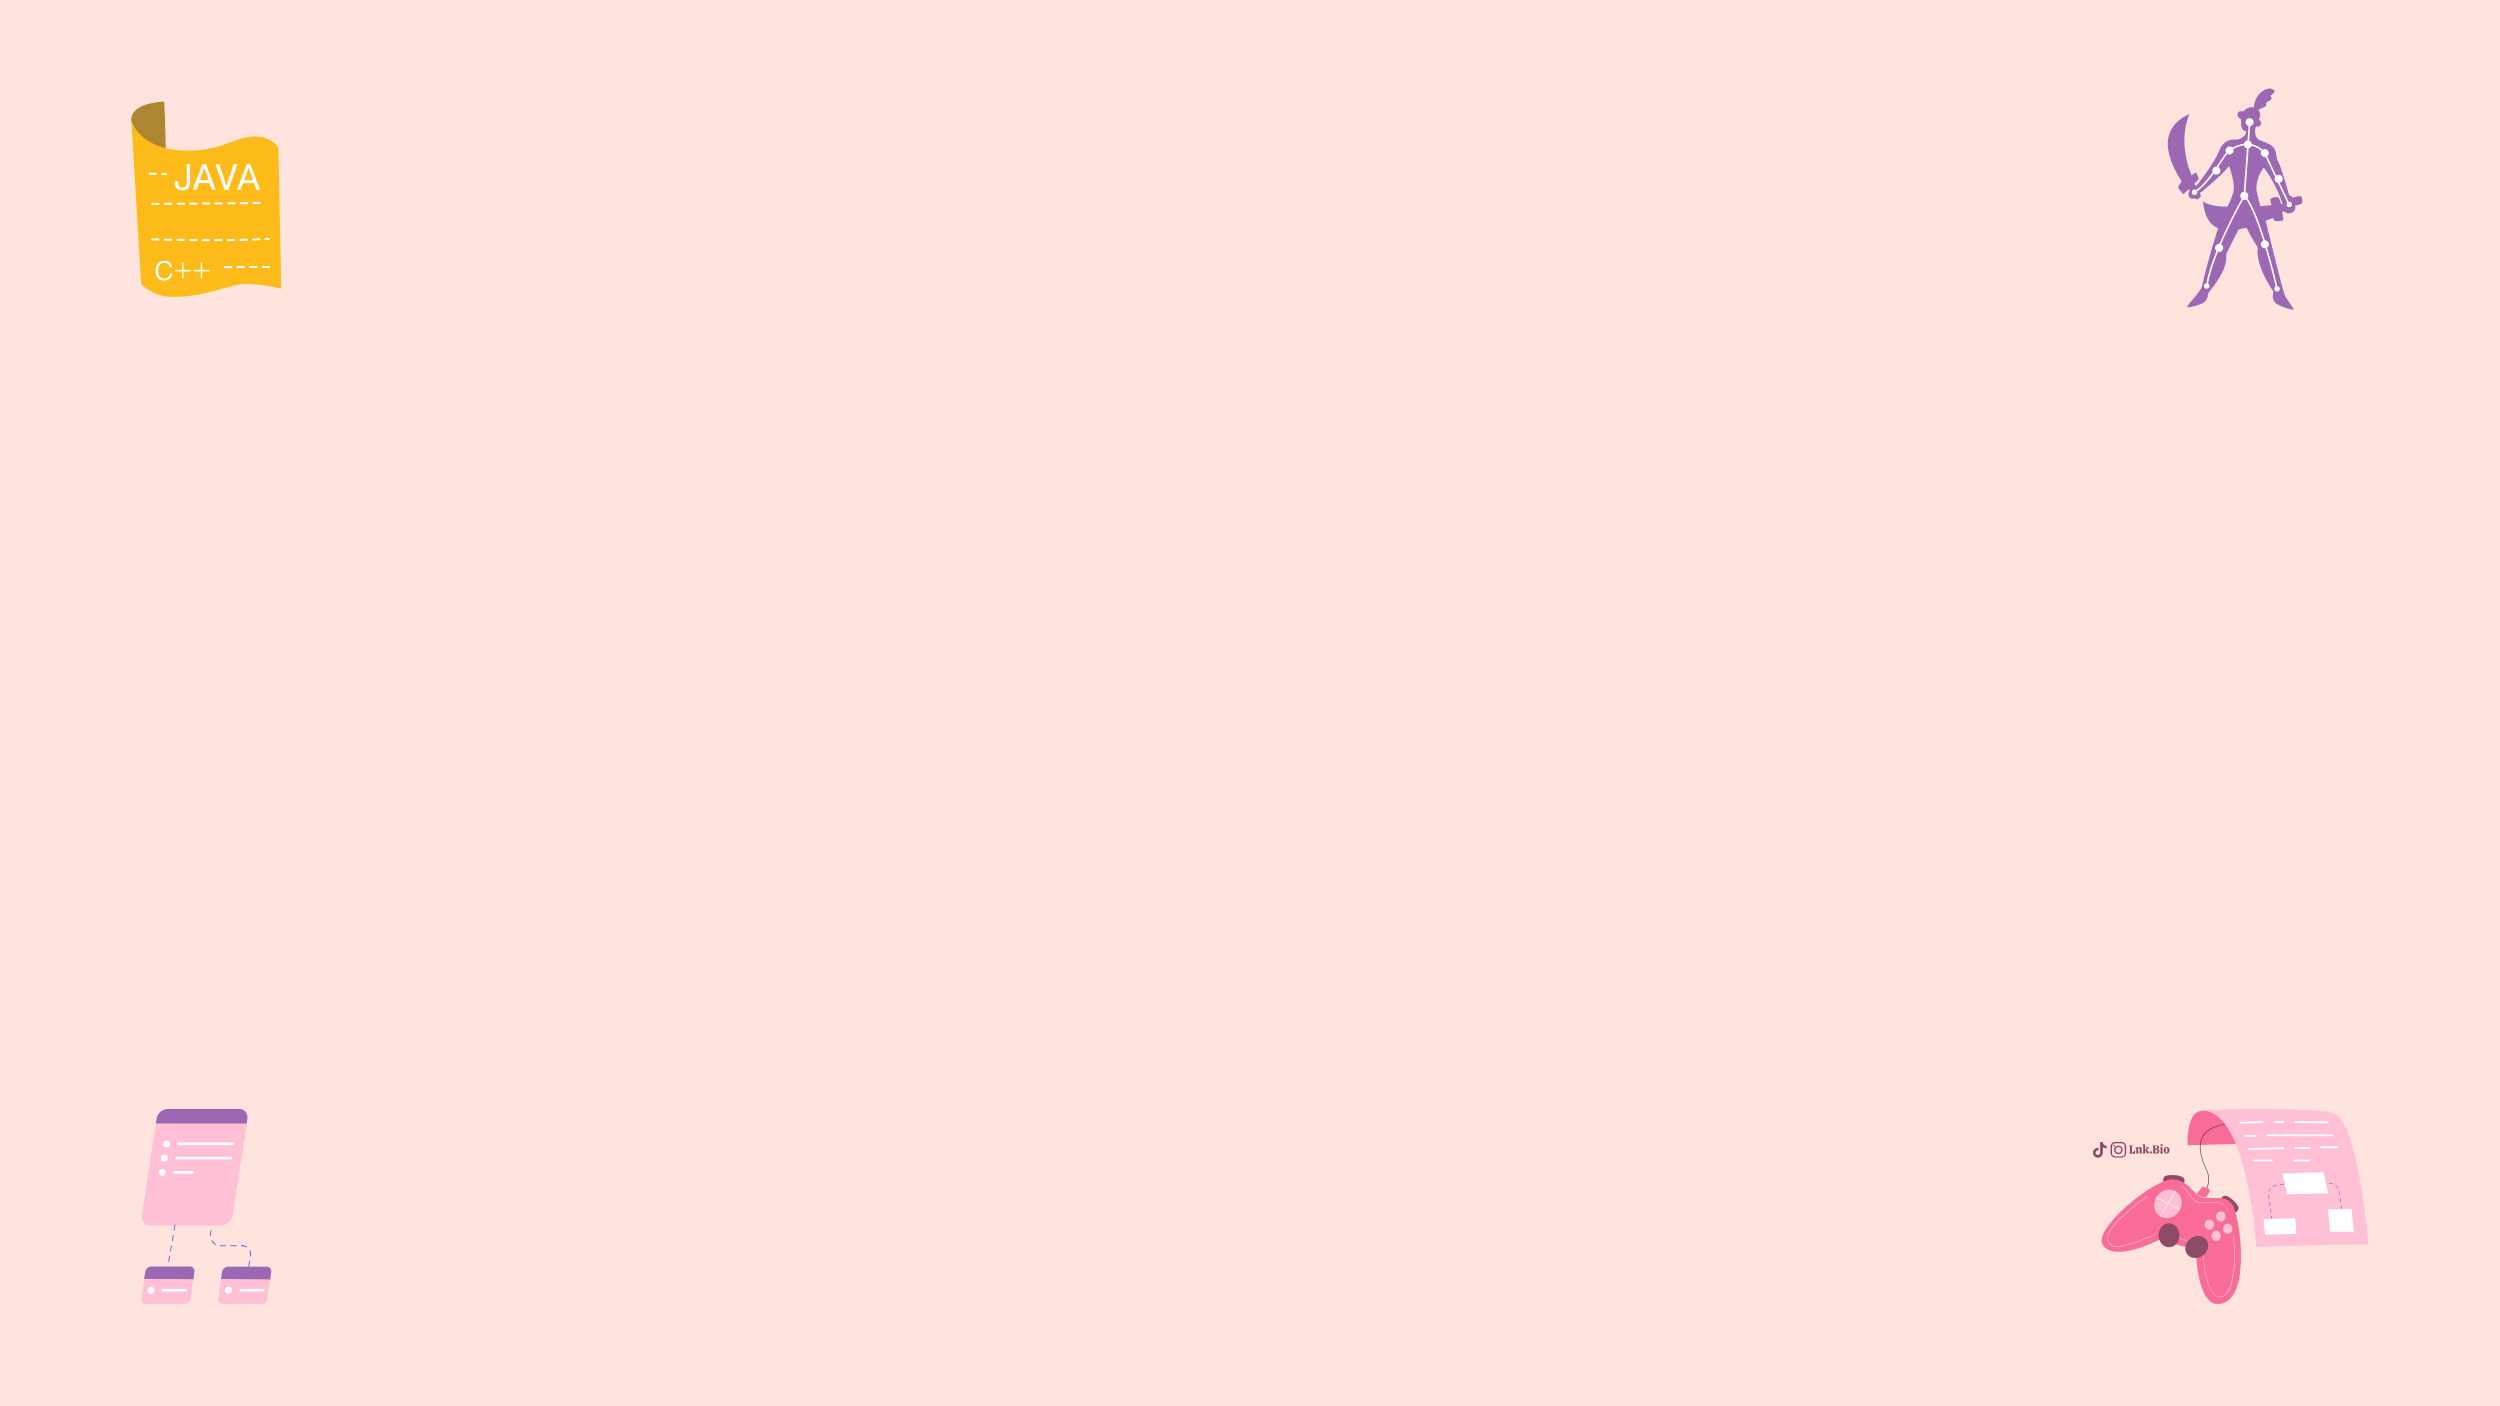 <?xml version="1.0" encoding="utf-8"?>
<!-- Generator: Adobe Illustrator 26.3.1, SVG Export Plug-In . SVG Version: 6.00 Build 0)  -->
<svg version="1.1" id="Layer_2" xmlns="http://www.w3.org/2000/svg" xmlns:xlink="http://www.w3.org/1999/xlink" x="0px" y="0px"
	 viewBox="0 0 1920 1080" style="enable-background:new 0 0 1920 1080;" xml:space="preserve">
<style type="text/css">
	.st0{fill:#FFE4DE;}
	.st1{fill:#8E4A66;}
	.st2{fill:#F96C97;}
	.st3{fill:#7C3A54;}
	.st4{fill:#FFC0D5;}
	.st5{fill:#FFFFFF;}
	.st6{fill:#894FD3;}
	.st7{fill:#AD8631;}
	.st8{fill:#FCBB19;}
	.st9{fill:#9C67B3;}
</style>
<rect class="st0" width="1920" height="1080"/>
<g id="Popular_Chips_1_">
	<g>
		<g>
			<path class="st1" d="M1635.5,885.8c-0.1-0.1-0.1-0.2-0.2-0.3c0-0.1,0-0.2,0-0.3c0.2,0,0.3,0,0.4-0.1s0.1-0.2,0.1-0.3v-4.2
				c0-0.2,0-0.3-0.1-0.3c-0.1-0.1-0.2-0.1-0.4-0.1c0-0.1,0-0.2,0-0.3s0.1-0.2,0.2-0.3h2.2c0.1,0.1,0.2,0.3,0.2,0.6
				c-0.2,0-0.4,0-0.5,0.1s-0.1,0.2-0.1,0.4v4.5h0.3c0.4,0,0.8-0.1,1-0.4s0.3-0.7,0.3-1.2h0.6c0.1,0.1,0.2,0.2,0.2,0.5
				c0.1,0.3,0.1,0.5,0.1,0.8c0,0.4-0.1,0.7-0.2,0.9s-0.4,0.3-0.7,0.3L1635.5,885.8L1635.5,885.8z"/>
			<path class="st1" d="M1645.2,885.6c-0.1,0.1-0.2,0.2-0.5,0.2c-0.2,0-0.4,0.1-0.7,0.1c-0.3,0-0.4,0-0.6-0.1
				c-0.1-0.1-0.2-0.2-0.2-0.5v-2.8c0-0.2,0-0.4-0.1-0.5s-0.2-0.2-0.4-0.2c-0.2,0-0.5,0.1-0.6,0.3v2.7c0,0.2,0,0.3,0.1,0.4
				c0.1,0.1,0.2,0.1,0.4,0.1c0,0.2-0.1,0.3-0.2,0.5h-2c-0.1-0.1-0.2-0.3-0.2-0.5c0.2,0,0.3,0,0.4-0.1s0.1-0.2,0.1-0.4v-2.6
				c0-0.2,0-0.3-0.1-0.3c-0.1-0.1-0.2-0.1-0.5-0.1v-0.4c0.2-0.1,0.5-0.2,0.8-0.3s0.6-0.1,0.8-0.1c0.1,0,0.2,0,0.3,0.1
				c0.1,0.1,0.1,0.2,0.1,0.5c0.2-0.2,0.3-0.3,0.6-0.5c0.2-0.1,0.5-0.2,0.8-0.2c0.4,0,0.8,0.1,1,0.3s0.3,0.6,0.3,1.1v2.5
				c0,0.3,0.1,0.5,0.4,0.5L1645.2,885.6z"/>
			<path class="st1" d="M1650.6,885.5c0,0.1-0.1,0.2-0.2,0.3s-0.3,0.1-0.6,0.1c-0.3,0-0.6-0.1-0.8-0.2c-0.2-0.1-0.4-0.3-0.5-0.5
				s-0.2-0.4-0.4-0.7c-0.1-0.3-0.2-0.5-0.3-0.7c-0.1-0.2-0.2-0.3-0.4-0.3v1.4c0,0.2,0,0.3,0.1,0.4c0.1,0.1,0.2,0.1,0.4,0.1
				c0,0.2-0.1,0.3-0.2,0.5h-2c-0.1-0.1-0.2-0.3-0.2-0.5c0.2,0,0.3,0,0.4-0.1s0.1-0.2,0.1-0.4V880c0-0.2,0-0.3-0.1-0.3
				c-0.1-0.1-0.2-0.1-0.5-0.1v-0.4c0.2-0.1,0.5-0.2,0.8-0.3s0.6-0.1,0.8-0.1c0.1,0,0.2,0,0.3,0.1c0.1,0.1,0.1,0.2,0.1,0.3v4l1-1
				c0.1-0.1,0.2-0.2,0.2-0.3s-0.1-0.2-0.2-0.2s-0.2-0.1-0.4-0.1c0-0.1,0-0.2,0.1-0.3c0-0.1,0.1-0.2,0.2-0.2h2
				c0.1,0.1,0.2,0.3,0.2,0.5c-0.1,0-0.3,0-0.3,0.1c-0.1,0-0.2,0.1-0.2,0.2l-1.4,1.4c0.2,0,0.4,0.1,0.6,0.2c0.2,0.1,0.3,0.3,0.4,0.5
				c0.2,0.3,0.2,0.4,0.2,0.4c0.2,0.4,0.4,0.6,0.4,0.7C1650.3,885.2,1650.4,885.3,1650.6,885.5L1650.6,885.5z"/>
			<path class="st1" d="M1652.5,885.7c-0.2,0.2-0.4,0.2-0.6,0.2c-0.3,0-0.5-0.1-0.7-0.2c-0.2-0.2-0.2-0.4-0.2-0.6
				c0-0.3,0.1-0.5,0.2-0.7c0.2-0.2,0.4-0.2,0.7-0.2c0.3,0,0.5,0.1,0.6,0.2c0.2,0.2,0.2,0.4,0.2,0.7
				C1652.7,885.3,1652.6,885.5,1652.5,885.7z"/>
			<path class="st1" d="M1655,885.9c-0.7,0-1.2,0-1.6,0c-0.1-0.2-0.2-0.4-0.2-0.6c0.2,0,0.3,0,0.4-0.1s0.1-0.2,0.1-0.3v-4.2
				c0-0.2,0-0.3-0.1-0.3c-0.1-0.1-0.2-0.1-0.4-0.1c0-0.2,0.1-0.4,0.2-0.6c0.3,0,0.8,0,1.6,0c0.3,0,0.5,0,0.6,0c0.9,0,1.6,0.2,2,0.4
				c0.4,0.3,0.6,0.7,0.6,1.1c0,0.4-0.1,0.6-0.3,0.9c-0.2,0.2-0.5,0.4-0.9,0.6c0.5,0.1,0.9,0.3,1.1,0.5s0.3,0.6,0.3,1
				c0,1.2-0.9,1.8-2.7,1.8C1655.5,885.9,1655.3,885.9,1655,885.9z M1656.7,881.2c0-0.3-0.1-0.6-0.3-0.8c-0.2-0.2-0.5-0.3-0.8-0.3
				c-0.2,0-0.3,0-0.4,0v2.1c0.1,0,0.2,0,0.3,0C1656.3,882.3,1656.7,881.9,1656.7,881.2z M1656.9,884.2c0-0.4-0.1-0.7-0.3-0.9
				s-0.6-0.3-1-0.3h-0.3v2.3c0.2,0,0.3,0,0.4,0C1656.5,885.3,1656.9,884.9,1656.9,884.2z"/>
			<path class="st1" d="M1660.8,884.9c0,0.2,0,0.3,0.1,0.4s0.2,0.1,0.4,0.1c0,0.2-0.1,0.4-0.2,0.5h-2c-0.1-0.1-0.2-0.3-0.2-0.5
				c0.2,0,0.3,0,0.4-0.1s0.1-0.2,0.1-0.4v-2.6c0-0.2,0-0.3-0.1-0.4c-0.1-0.1-0.2-0.1-0.5-0.1v-0.4c0.1-0.1,0.4-0.2,0.7-0.3
				c0.3-0.1,0.6-0.1,0.9-0.1c0.1,0,0.2,0,0.3,0.1c0.1,0.1,0.1,0.2,0.1,0.3L1660.8,884.9L1660.8,884.9z M1660.7,880.1
				c-0.2,0.2-0.4,0.2-0.6,0.2s-0.5-0.1-0.6-0.2c-0.2-0.1-0.2-0.4-0.2-0.6s0.1-0.5,0.2-0.6c0.2-0.2,0.4-0.2,0.6-0.2s0.5,0.1,0.6,0.2
				c0.2,0.2,0.2,0.4,0.2,0.6C1660.9,879.8,1660.9,880,1660.7,880.1z"/>
			<path class="st1" d="M1662.3,885.3c-0.4-0.4-0.6-1-0.6-1.8c0-0.5,0.1-1,0.3-1.4c0.2-0.4,0.4-0.7,0.8-0.9c0.3-0.2,0.7-0.3,1.2-0.3
				c0.4,0,0.8,0.1,1.1,0.3c0.3,0.2,0.6,0.5,0.8,0.8c0.2,0.4,0.3,0.8,0.3,1.3s-0.1,1-0.3,1.4c-0.2,0.4-0.5,0.7-0.8,0.9
				s-0.7,0.3-1.2,0.3C1663.2,886,1662.7,885.7,1662.3,885.3z M1664.4,884.9c0.1-0.2,0.2-0.7,0.2-1.3c0-0.5,0-1-0.1-1.3
				s-0.1-0.5-0.2-0.6s-0.2-0.2-0.4-0.2c-0.2,0-0.4,0.1-0.5,0.4s-0.2,0.7-0.2,1.3c0,0.5,0,1,0.1,1.2c0,0.3,0.1,0.5,0.2,0.6
				s0.2,0.2,0.4,0.2C1664.1,885.3,1664.3,885.2,1664.4,884.9z"/>
		</g>
	</g>
	<g>
		<path class="st1" d="M1632.9,883.1c0,0.8,0,1.6,0,2.3c0,0.5,0,0.9-0.2,1.3c-0.5,1.3-1.4,2-2.8,2.3c-0.1,0-0.2,0-0.4,0
			c-1.8,0-3.5,0-5.2,0c-1.4,0-2.9-1-3.3-2.7c0-0.2-0.1-0.5-0.1-0.7c0-1.7,0-3.4,0-5.1c0-0.5,0.1-1.1,0.4-1.6c0.6-1.2,1.6-1.8,3-1.9
			c1.3,0,2.7,0,4,0c0.4,0,0.8,0,1.2,0c1.6,0,3,1.2,3.3,2.8c0,0.3,0.1,0.6,0.1,0.8C1632.9,881.5,1632.9,882.3,1632.9,883.1
			L1632.9,883.1z M1631.8,883.1L1631.8,883.1c0-0.8,0-1.6,0-2.4c0-0.2,0-0.3,0-0.5c-0.2-1-0.7-1.7-1.6-2c-0.3-0.1-0.5-0.1-0.8-0.1
			c-1.7,0-3.3,0-4.9,0c-0.2,0-0.4,0-0.6,0.1c-0.9,0.2-1.5,0.7-1.8,1.6c-0.1,0.2-0.1,0.4-0.1,0.7c0,0.4,0,0.7,0,1.1
			c0,1.1,0,2.3,0,3.4c0,0.3,0,0.6,0,0.9c0.1,0.7,0.4,1.2,0.9,1.7c0.5,0.3,1,0.5,1.6,0.5c1.6,0,3.2,0,4.9,0c0.1,0,0.2,0,0.2,0
			c1,0,1.9-0.7,2.2-1.7c0.1-0.2,0.1-0.5,0.1-0.8C1631.8,884.8,1631.8,884,1631.8,883.1z"/>
		<path class="st1" d="M1630.2,883.1c0,1.6-1.3,3.3-3.3,3.3c-1.9,0-3.3-1.5-3.3-3.3c0-1.9,1.5-3.3,3.3-3.3
			C1628.9,879.8,1630.2,881.5,1630.2,883.1z M1626.9,885.3c1.1,0,2.2-0.8,2.2-2.2c0-1.2-1-2.2-2.2-2.2c-0.9,0-2.2,0.8-2.2,2.2
			S1625.8,885.4,1626.9,885.3z"/>
		<path class="st1" d="M1624.3,879.9c0,0.4-0.3,0.7-0.7,0.7c-0.4,0-0.7-0.2-0.7-0.7c0-0.4,0.3-0.7,0.7-0.8
			C1624,879.2,1624.3,879.5,1624.3,879.9z"/>
	</g>
	<path class="st1" d="M1617.9,882c-1,0-2-0.3-2.9-0.9v4.2c0,2.1-1.7,3.8-3.8,3.8c-2.1,0-3.8-1.7-3.8-3.8s1.7-3.8,3.8-3.8
		c0.2,0,0.3,0,0.5,0v2.1c-0.9-0.3-1.9,0.2-2.2,1.1c-0.3,0.9,0.2,1.9,1.1,2.2s1.9-0.2,2.2-1.1c0.1-0.2,0.1-0.4,0.1-0.5v-8.2h2.1
		c0,0.2,0,0.4,0,0.5l0,0c0.1,0.8,0.6,1.5,1.3,1.9c0.5,0.3,1,0.5,1.6,0.5L1617.9,882L1617.9,882L1617.9,882z"/>
</g>
<g>
	<g>
		<path class="st1" d="M1661.3,907.8v-1.9c0-1.5,1.1-2.8,2.6-3.1c2.8-0.5,7.5-0.9,11.9,1c1.8,0.7,2.5,2.9,1.5,4.6
			c-0.4,0.7-0.6,1-0.6,1L1661.3,907.8z"/>
	</g>
	<g>
		<path class="st1" d="M1705.6,920.6l0.7-0.9c1-1.4,2.8-1.8,4.3-1c2.4,1.2,5.7,3.6,8.1,7.3c1.2,1.9,0.1,4.5-2,5.1
			c-0.7,0.2-0.9,0.2-0.9,0.2L1705.6,920.6z"/>
	</g>
	<g>
		<path class="st2" d="M1724.5,878.4l-44.4,1.1c0,0-1.5-25.6,10.8-26.4c12.2-0.8,17.4,0.7,17.4,0.7L1724.5,878.4z"/>
	</g>
	<g>
		<path class="st3" d="M1694.4,913.1c0,0-0.1,0-0.1,0c-0.1-0.1-0.1-0.2-0.1-0.3c0-0.1,3.9-5.7,0.4-13.6l-0.4-0.9
			c-2.4-5.5-7.5-17.1-2.8-25.5c2.9-5.3,9.3-8.6,18.8-9.8c0.1,0,0.2,0.1,0.3,0.2c0,0.1-0.1,0.2-0.2,0.3c-9.3,1.2-15.5,4.5-18.4,9.6
			c-4.6,8.2,0.4,19.6,2.8,25.1l0.4,0.9c3.6,8.1-0.4,14-0.4,14C1694.6,913.1,1694.5,913.1,1694.4,913.1z"/>
	</g>
	<g>
		<path class="st4" d="M1732.8,957.7c0,0-6.4-106.2-42-104.6c36.6-3.1,96.8-0.6,100,1.2c3.2,1.8,18.3,0.7,28.2,101.3
			C1795.7,955.6,1732.8,957.7,1732.8,957.7z"/>
	</g>
	<g>
		<path class="st2" d="M1662.8,949.8c0,0-38.9,21.8-48.2,5.7c-6.6-12.7,41.8-51.9,55-49.7c13.2,2.2,12.6,10.1,21.3,13.2
			c8.7,3.2,18.2-2.4,23.7,6.4c5.6,8.8,14.7,71.4-9,75.9c-19.1,4.1-19.3-43.6-19.3-43.6S1670.8,959.3,1662.8,949.8z"/>
	</g>
	<g>
		<path class="st2" d="M1686.1,918.2l5.2-6.7c0,0,4.7-0.1,6.1,3.3c-1.5,2.5-4.2,6.1-4.2,6.1L1686.1,918.2z"/>
	</g>
	<g>
		<path class="st4" d="M1673.4,930.5c-3.6,5.1-10.3,6.6-14.9,3.3c-4.6-3.3-5.5-10.1-1.9-15.2c3.6-5.1,10.3-6.6,14.9-3.3
			C1676.1,918.6,1677,925.4,1673.4,930.5z"/>
	</g>
	<g>
		<path class="st5" d="M1673.9,929c0,0-0.1,0-0.1,0l-18-9.1c-0.1-0.1-0.2-0.2-0.1-0.3c0.1-0.1,0.2-0.2,0.3-0.1l18,9.1
			c0.1,0.1,0.2,0.2,0.1,0.3C1674.1,928.9,1674,929,1673.9,929z"/>
	</g>
	<g>
		<path class="st5" d="M1659.1,934.4c0,0-0.1,0-0.1,0c-0.1-0.1-0.1-0.2-0.1-0.3l11.6-19.3c0.1-0.1,0.2-0.1,0.3-0.1
			c0.1,0.1,0.1,0.2,0.1,0.3l-11.6,19.3C1659.2,934.4,1659.1,934.4,1659.1,934.4z"/>
	</g>
	<g>
		<path class="st1" d="M1673.8,948.6c0.1,5.1-3.5,9.2-7.9,9.3c-4.4,0.1-8.1-4-8.1-9.1c-0.1-5.1,3.5-9.2,7.9-9.3
			C1670.1,939.5,1673.7,943.5,1673.8,948.6z"/>
	</g>
	<g>
		<path class="st1" d="M1692.1,964c-4,3.1-9.4,2.9-12.2-0.6c-2.8-3.5-1.8-8.8,2.2-12c4-3.1,9.4-2.9,12.2,0.6
			C1697.1,955.5,1696.1,960.8,1692.1,964z"/>
	</g>
	<g>
		<path class="st4" d="M1700.4,940.5c0,2.1-1.6,3.9-3.6,3.9c-2,0-3.6-1.7-3.6-3.9s1.6-3.9,3.6-3.9
			C1698.8,936.6,1700.4,938.4,1700.4,940.5z"/>
	</g>
	<g>
		<path class="st4" d="M1709.2,934.2c0,2.1-1.6,3.9-3.6,3.9s-3.6-1.7-3.6-3.9s1.6-3.9,3.6-3.9S1709.2,932,1709.2,934.2z"/>
	</g>
	<g>
		<path class="st4" d="M1714.5,943.7c0,2.1-1.6,3.9-3.6,3.9c-2,0-3.6-1.7-3.6-3.9s1.6-3.9,3.6-3.9
			C1712.9,939.8,1714.5,941.6,1714.5,943.7z"/>
	</g>
	<g>
		<path class="st4" d="M1705.6,949.1c0,2.1-1.6,3.9-3.6,3.9c-2,0-3.6-1.7-3.6-3.9s1.6-3.9,3.6-3.9
			C1704,945.2,1705.6,947,1705.6,949.1z"/>
	</g>
	<g>
		<path class="st6" d="M1744.9,936.9c-0.1,0-0.2-0.1-0.2-0.2l-0.4-2.7c0-0.1,0.1-0.2,0.2-0.3c0.1,0,0.2,0.1,0.3,0.2l0.4,2.7
			C1745.1,936.7,1745.1,936.8,1744.9,936.9C1744.9,936.9,1744.9,936.9,1744.9,936.9z M1744.1,931.5c-0.1,0-0.2-0.1-0.2-0.2l-0.4-2.7
			c0-0.1,0.1-0.2,0.2-0.3c0.1,0,0.2,0.1,0.3,0.2l0.4,2.7C1744.4,931.4,1744.3,931.5,1744.1,931.5
			C1744.2,931.5,1744.1,931.5,1744.1,931.5z M1798.2,928.8c-0.1,0-0.2-0.1-0.2-0.2l-0.4-2.7c0-0.1,0.1-0.2,0.2-0.3
			c0.1,0,0.2,0.1,0.3,0.2l0.4,2.7C1798.4,928.6,1798.3,928.7,1798.2,928.8C1798.2,928.8,1798.2,928.8,1798.2,928.8z M1743.4,926.1
			c-0.1,0-0.2-0.1-0.2-0.2l-0.4-2.7c0-0.1,0.1-0.2,0.2-0.3c0.1,0,0.2,0.1,0.3,0.2l0.4,2.7C1743.6,926,1743.5,926.1,1743.4,926.1
			C1743.4,926.1,1743.4,926.1,1743.4,926.1z M1797.5,923.4c-0.1,0-0.2-0.1-0.2-0.2l-0.4-2.7c0-0.1,0.1-0.2,0.2-0.3
			c0.1,0,0.2,0.1,0.3,0.2l0.4,2.7C1797.7,923.3,1797.6,923.4,1797.5,923.4C1797.5,923.4,1797.5,923.4,1797.5,923.4z M1742.6,920.8
			c-0.1,0-0.2-0.1-0.2-0.2l-0.3-2.3c0-0.1,0-0.3,0-0.4c0-0.1,0.1-0.2,0.2-0.3c0.1,0,0.2,0.1,0.3,0.2c0,0.1,0,0.2,0,0.4l0.3,2.3
			C1742.9,920.6,1742.8,920.8,1742.6,920.8C1742.6,920.8,1742.6,920.8,1742.6,920.8z M1796.7,918c-0.1,0-0.2-0.1-0.2-0.2l-0.4-2.7
			c0-0.1,0.1-0.3,0.2-0.3c0.1,0,0.2,0.1,0.3,0.2c0,0.1,0,0.1,0,0.2l0.3,2.5C1797,917.9,1796.9,918,1796.7,918
			C1796.8,918,1796.7,918,1796.7,918z M1742.5,915.4C1742.5,915.4,1742.5,915.4,1742.5,915.4c-0.2,0-0.3-0.2-0.2-0.3
			c0.3-0.9,0.7-1.7,1.2-2.5c0.1-0.1,0.2-0.1,0.3,0c0.1,0.1,0.1,0.2,0,0.3c-0.5,0.7-0.9,1.5-1.2,2.3
			C1742.7,915.4,1742.6,915.4,1742.5,915.4z M1795.5,912.8c-0.1,0-0.2,0-0.2-0.1c-0.4-0.8-1-1.4-1.7-2c-0.1-0.1-0.1-0.2,0-0.3
			c0.1-0.1,0.2-0.1,0.3,0c0.7,0.6,1.3,1.3,1.8,2.1c0.1,0.1,0,0.3-0.1,0.3C1795.6,912.8,1795.5,912.8,1795.5,912.8z M1745.7,911.2
			c-0.1,0-0.2,0-0.2-0.1c-0.1-0.1,0-0.3,0.1-0.3c0.8-0.5,1.7-0.8,2.6-1c0.1,0,0.3,0.1,0.3,0.2c0,0.1-0.1,0.3-0.2,0.3
			c-0.9,0.2-1.7,0.5-2.4,1C1745.8,911.2,1745.7,911.2,1745.7,911.2z M1750.9,910c-0.1,0-0.2-0.1-0.2-0.2c0-0.1,0.1-0.2,0.2-0.3
			l2.7-0.2c0.1,0,0.2,0.1,0.3,0.2c0,0.1-0.1,0.2-0.2,0.3L1750.9,910C1750.9,910,1750.9,910,1750.9,910z M1756.3,909.6
			c-0.1,0-0.2-0.1-0.2-0.2c0-0.1,0.1-0.2,0.2-0.2l2.7,0c0,0,0,0,0,0c0.1,0,0.2,0.1,0.2,0.2c0,0.1-0.1,0.2-0.2,0.2L1756.3,909.6
			C1756.3,909.6,1756.3,909.6,1756.3,909.6z M1761.7,909.5c-0.1,0-0.2-0.1-0.2-0.2c0-0.1,0.1-0.2,0.2-0.2l2.7,0
			c0.1,0,0.2,0.1,0.2,0.2c0,0.1-0.1,0.2-0.2,0.2L1761.7,909.5C1761.7,909.5,1761.7,909.5,1761.7,909.5z M1791.4,909.4
			C1791.4,909.4,1791.4,909.4,1791.4,909.4c-0.8-0.3-1.6-0.4-2.4-0.4l-0.3,0c-0.1,0-0.2-0.1-0.2-0.2c0-0.1,0.1-0.2,0.2-0.2l0.3,0
			c0.8,0,1.7,0.1,2.5,0.4c0.1,0,0.2,0.2,0.1,0.3C1791.6,909.4,1791.5,909.4,1791.4,909.4z M1767.1,909.4c-0.1,0-0.2-0.1-0.2-0.2
			c0-0.1,0.1-0.2,0.2-0.2l2.7,0c0.1,0,0.2,0.1,0.2,0.2c0,0.1-0.1,0.2-0.2,0.2L1767.1,909.4C1767.1,909.4,1767.1,909.4,1767.1,909.4z
			 M1772.5,909.3c-0.1,0-0.2-0.1-0.2-0.2c0-0.1,0.1-0.2,0.2-0.2l2.7,0c0.1,0,0.2,0.1,0.2,0.2c0,0.1-0.1,0.2-0.2,0.2L1772.5,909.3
			C1772.5,909.3,1772.5,909.3,1772.5,909.3z M1777.9,909.2c-0.1,0-0.2-0.1-0.2-0.2c0-0.1,0.1-0.2,0.2-0.2l2.7,0
			c0.1,0,0.2,0.1,0.2,0.2c0,0.1-0.1,0.2-0.2,0.2L1777.9,909.2C1777.9,909.2,1777.9,909.2,1777.9,909.2z M1783.3,909.1
			c-0.1,0-0.2-0.1-0.2-0.2c0-0.1,0.1-0.2,0.2-0.2l2.7,0c0.1,0,0.2,0.1,0.2,0.2c0,0.1-0.1,0.2-0.2,0.2L1783.3,909.1
			C1783.3,909.1,1783.3,909.1,1783.3,909.1z"/>
	</g>
	<g>
		<g>
			<path class="st5" d="M1720.4,863c-0.4,0-0.7-0.3-0.7-0.7c0-0.4,0.3-0.7,0.7-0.7l17.2-0.6c0.4-0.1,0.7,0.3,0.7,0.7
				c0,0.4-0.3,0.7-0.7,0.7L1720.4,863C1720.4,863,1720.4,863,1720.4,863z"/>
		</g>
		<g>
			<path class="st5" d="M1753.5,862.4h-6.1c-0.4,0-0.7-0.3-0.7-0.7c0-0.4,0.3-0.7,0.7-0.7h6.1c0.4,0,0.7,0.3,0.7,0.7
				C1754.1,862.1,1753.8,862.4,1753.5,862.4z"/>
		</g>
		<g>
			<path class="st5" d="M1787.9,862.7C1787.9,862.7,1787.9,862.7,1787.9,862.7l-25-0.3c-0.4,0-0.7-0.3-0.7-0.7
				c0-0.4,0.3-0.7,0.7-0.7l25,0.3c0.4,0,0.7,0.3,0.7,0.7C1788.5,862.4,1788.2,862.7,1787.9,862.7z"/>
		</g>
		<g>
			<path class="st5" d="M1731.7,873.1h-7.2c-0.4,0-0.7-0.3-0.7-0.7c0-0.4,0.3-0.7,0.7-0.7h7.2c0.4,0,0.7,0.3,0.7,0.7
				C1732.4,872.8,1732.1,873.1,1731.7,873.1z"/>
		</g>
		<g>
			<path class="st5" d="M1791.5,872.6h-50.3c-0.4,0-0.7-0.3-0.7-0.7c0-0.4,0.3-0.7,0.7-0.7h50.3c0.4,0,0.7,0.3,0.7,0.7
				C1792.1,872.3,1791.8,872.6,1791.5,872.6z"/>
		</g>
		<g>
			<path class="st5" d="M1727.2,883.1c-0.4,0-0.7-0.3-0.7-0.7c0-0.4,0.3-0.7,0.7-0.7l26.3-0.6c0.4,0,0.7,0.3,0.7,0.7
				c0,0.4-0.3,0.7-0.7,0.7L1727.2,883.1C1727.2,883.1,1727.2,883.1,1727.2,883.1z"/>
		</g>
		<g>
			<path class="st5" d="M1774,882.4h-11.2c-0.4,0-0.7-0.3-0.7-0.7c0-0.4,0.3-0.7,0.7-0.7h11.2c0.4,0,0.7,0.3,0.7,0.7
				C1774.7,882.1,1774.4,882.4,1774,882.4z"/>
		</g>
		<g>
			<path class="st5" d="M1795.3,881.8h-12.7c-0.4,0-0.7-0.3-0.7-0.7c0-0.4,0.3-0.7,0.7-0.7h12.7c0.4,0,0.7,0.3,0.7,0.7
				C1796,881.5,1795.7,881.8,1795.3,881.8z"/>
		</g>
		<g>
			<path class="st5" d="M1744.8,892h-14.1c-0.4,0-0.7-0.3-0.7-0.7s0.3-0.7,0.7-0.7h14.1c0.4,0,0.7,0.3,0.7,0.7
				S1745.2,892,1744.8,892z"/>
		</g>
		<g>
			<path class="st5" d="M1773.5,892h-11.9c-0.4,0-0.7-0.3-0.7-0.7s0.3-0.7,0.7-0.7h11.9c0.4,0,0.7,0.3,0.7,0.7
				S1773.8,892,1773.5,892z"/>
		</g>
	</g>
	<g>
		<polygon class="st5" points="1753,901.3 1756.6,917.2 1787.9,916.5 1784.5,900.2 		"/>
	</g>
	<g>
		<polygon class="st5" points="1738.4,936.3 1739.6,948.2 1763.6,947.6 1762.7,935.6 		"/>
	</g>
	<g>
		<polygon class="st5" points="1787.9,928.8 1789.5,946 1807.8,946 1805.9,928.3 		"/>
	</g>
	<g>
		<path class="st4" d="M1626.4,957.7c-3.2,0-5.7-1.1-7-3.1c-1.3-1.9-1.3-4.4-0.1-7.1c4-10.8,28.2-28.1,29.3-28.8
			c0.1-0.1,0.3-0.1,0.3,0.1c0.1,0.1,0.1,0.3-0.1,0.3c-0.3,0.2-25.1,18-29.1,28.6c-1.1,2.5-1.1,4.9,0.1,6.6c1.3,1.9,3.9,3,7.2,2.9
			c6.4-0.3,25.6-8,28-9.2c0.1-0.1,0.3,0,0.3,0.1c0.1,0.1,0,0.3-0.1,0.3c-2.4,1.2-21.7,9-28.2,9.2
			C1626.8,957.7,1626.6,957.7,1626.4,957.7z"/>
	</g>
	<g>
		<path class="st4" d="M1679.4,952.7c-2.9,0-5.6-1.8-5.7-1.9c-0.1-0.1-0.1-0.2-0.1-0.3c0.1-0.1,0.2-0.1,0.3-0.1c0,0,2.9,2,5.8,1.8
			c0.1,0,0.2,0.1,0.2,0.2c0,0.1-0.1,0.2-0.2,0.2C1679.7,952.7,1679.6,952.7,1679.4,952.7z"/>
	</g>
	<g>
		<path class="st4" d="M1705.1,996.3c-0.2,0-0.4,0-0.6,0c-10.8-1.1-12.5-30.3-12.6-31.5c0-0.1,0.1-0.2,0.2-0.2
			c0.1,0,0.2,0.1,0.2,0.2c0,0.3,1.7,30,12.1,31.1c1.6,0.2,3.1-0.3,4.4-1.5c6.6-5.9,7.2-26.4,7.3-30.4c0.1-5.7-1.3-14.6-1.3-14.7
			c0-0.1,0.1-0.2,0.2-0.3c0.1,0,0.3,0.1,0.3,0.2c0,0.1,1.4,9,1.3,14.8c-0.1,4.1-0.7,24.8-7.4,30.8
			C1708,995.7,1706.6,996.3,1705.1,996.3z"/>
	</g>
	<g>
		<path class="st4" d="M1710.9,930.1c-0.1,0-0.2-0.1-0.2-0.2c0-0.3-1-6.1-8.4-6.1c-0.1,0-0.2,0-0.3,0c-1.3,0-2.5,0.1-3.6,0.1
			c-5.7,0.2-9.1,0.3-12-1c-1.6-0.7-3-2.7-4.6-4.9c-1.8-2.6-3.9-5.5-6.6-6.8c-0.1-0.1-0.2-0.2-0.1-0.3c0.1-0.1,0.2-0.2,0.3-0.1
			c2.8,1.4,4.9,4.3,6.7,6.9c1.5,2.1,2.9,4.1,4.4,4.8c2.8,1.2,6.2,1.1,11.8,1c1.1,0,2.3-0.1,3.6-0.1c0.1,0,0.2,0,0.3,0
			c7.8,0,8.8,6.4,8.9,6.5C1711.2,930,1711.1,930.1,1710.9,930.1C1710.9,930.1,1710.9,930.1,1710.9,930.1z"/>
	</g>
	<g>
		<path class="st4" d="M1693.7,919.9c-4.2,0-6.6-2.5-6.7-2.6c-0.1-0.1-0.1-0.2,0-0.3c0.1-0.1,0.2-0.1,0.3,0c0,0,2.5,2.6,6.8,2.4
			c0.1,0,0.2,0.1,0.2,0.2c0,0.1-0.1,0.2-0.2,0.2C1694,919.9,1693.8,919.9,1693.7,919.9z"/>
	</g>
</g>
<g>
	<g>
		<path class="st7" d="M100.9,92.7c0,0-2.8-13.1,25.2-14.7c0.8,10.7,1.4,45.8,1.4,45.8S102.1,103.4,100.9,92.7z"/>
	</g>
	<g>
		<path class="st8" d="M100.9,92.7c0,0,5.8,23,43.8,23c26.5,0,36.3-11,50.6-10.9c14.3,0.2,18.5,8.8,18.5,8.8l2.2,108.1
			c0,0-16.7-4-28.6-3.6c-11.9,0.4-28.6,9.8-54,9.9c-15.3,0.4-25-9.7-25-9.7L100.9,92.7z"/>
	</g>
	<g>
		<g>
			<path class="st5" d="M130.4,210.2h2c-0.1,0.8-0.3,1.5-0.7,2.3c-0.4,0.8-1,1.4-1.9,2c-0.9,0.6-2.1,0.9-3.6,0.9
				c-0.8,0-1.6-0.1-2.6-0.4s-1.9-1-2.8-2c-0.9-1.1-1.4-2.7-1.4-4.9c0-0.9,0.1-1.9,0.4-3.1c0.2-1.1,0.9-2.2,1.9-3.2
				c1-1,2.5-1.5,4.5-1.5c1.1,0,2.1,0.2,2.9,0.5c0.8,0.3,1.4,0.7,1.8,1.2c0.4,0.5,0.8,1,0.9,1.5c0.2,0.5,0.3,1.1,0.4,1.6h-2
				c-0.1-0.8-0.4-1.6-1-2.2c-0.6-0.7-1.6-1-3-1c-1.1,0-2,0.3-2.7,0.8c-0.7,0.5-1.2,1.2-1.6,2.2c-0.3,0.9-0.5,2-0.5,3.2
				c0,0.7,0.1,1.5,0.3,2.2c0.2,0.7,0.5,1.3,0.9,1.9c0.4,0.5,0.9,1,1.5,1.3c0.6,0.3,1.3,0.5,2.1,0.5c0.8,0,1.5-0.2,2.1-0.5
				c0.6-0.3,1.1-0.8,1.4-1.3C130.2,211.4,130.4,210.9,130.4,210.2z"/>
		</g>
		<g>
			<path class="st5" d="M134.3,207.3h5.6v-5.6h1.1v5.6h5.6v1.1h-5.6v5.6h-1.1v-5.6h-5.6V207.3z"/>
		</g>
		<g>
			<path class="st5" d="M148.6,207.3h5.6v-5.6h1.1v5.6h5.6v1.1h-5.6v5.6h-1.1v-5.6h-5.6V207.3z"/>
		</g>
	</g>
	<g>
		<g>
			<path class="st5" d="M134.2,139.2h2.6c0,1.7,0.3,2.9,0.8,3.7c0.5,0.7,1.4,1.1,2.6,1.1c0.8,0,1.4-0.2,1.9-0.5
				c0.5-0.3,0.8-0.8,1-1.5c0.2-0.7,0.3-1.6,0.3-2.8v-13.1h2.6v12.8c0,1.9-0.3,3.4-0.8,4.5c-0.5,1.1-1.2,1.8-2,2.2
				c-0.9,0.4-1.9,0.6-3.1,0.6c-0.6,0-1.2-0.1-1.8-0.2c-0.6-0.1-1.2-0.4-1.9-0.7c-0.7-0.4-1.2-1-1.6-1.8c-0.4-0.8-0.7-1.9-0.7-3.3
				V139.2z"/>
		</g>
		<g>
			<path class="st5" d="M152.7,140.6l-1.8,5.1H148l7.4-19.6h2.8l7.4,19.6h-2.8l-1.9-5.1H152.7z M153.4,138.4h6.9l-3.4-9.6
				L153.4,138.4z"/>
		</g>
		<g>
			<path class="st5" d="M173.9,143l5.5-16.9h2.9l-6.8,19.6h-3.2l-6.8-19.6h2.9L173.9,143z"/>
		</g>
		<g>
			<path class="st5" d="M186.7,140.6l-1.8,5.1h-2.8l7.4-19.6h2.8l7.4,19.6h-2.8l-1.9-5.1H186.7z M187.5,138.4h6.9l-3.4-9.6
				L187.5,138.4z"/>
		</g>
	</g>
	<g>
		<path class="st5" d="M172.7,206c-0.4,0-0.8-0.4-0.8-0.8c0-0.4,0.3-0.8,0.8-0.8l4.9-0.1c0.5,0,0.8,0.3,0.8,0.8
			c0,0.4-0.3,0.8-0.8,0.8L172.7,206C172.7,206,172.7,206,172.7,206z M182.4,205.9c-0.4,0-0.8-0.4-0.8-0.8c0-0.4,0.4-0.8,0.8-0.8
			l4.8-0.1c0,0,0,0,0,0c0.4,0,0.8,0.4,0.8,0.8c0,0.4-0.4,0.8-0.8,0.8L182.4,205.9C182.4,205.9,182.4,205.9,182.4,205.9z
			 M206.6,205.9C206.6,205.9,206.5,205.9,206.6,205.9c-1-0.1-2.6-0.1-4.8-0.1c-0.4,0-0.8-0.4-0.8-0.8c0-0.4,0.4-0.8,0.8-0.8
			c0,0,0,0,0,0c2.2,0,3.9,0.1,4.9,0.1c0.4,0,0.8,0.4,0.8,0.8C207.4,205.5,207,205.9,206.6,205.9z M192,205.8c-0.4,0-0.8-0.4-0.8-0.8
			c0-0.4,0.4-0.8,0.8-0.8c1.7,0,3.3,0,4.8,0c0,0,0,0,0,0c0.4,0,0.8,0.4,0.8,0.8c0,0.4-0.4,0.8-0.8,0.8
			C195.3,205.8,193.7,205.8,192,205.8C192.1,205.8,192,205.8,192,205.8z"/>
	</g>
	<g>
		<path class="st5" d="M160.5,185.2C160.5,185.2,160.5,185.2,160.5,185.2l-4.8,0c-0.4,0-0.8-0.4-0.8-0.8c0-0.4,0.4-0.8,0.8-0.8
			c0,0,0,0,0,0l4.8,0c0.4,0,0.8,0.4,0.8,0.8C161.3,184.9,161,185.2,160.5,185.2z M165.4,185.2c-0.4,0-0.8-0.4-0.8-0.8
			c0-0.4,0.4-0.8,0.8-0.8c1.6,0,3.2,0,4.8,0c0,0,0,0,0,0c0.4,0,0.8,0.4,0.8,0.8c0,0.4-0.4,0.8-0.8,0.8
			C168.6,185.2,167,185.2,165.4,185.2C165.4,185.2,165.4,185.2,165.4,185.2z M150.8,185.2C150.8,185.2,150.8,185.2,150.8,185.2
			l-4.8,0c-0.4,0-0.8-0.4-0.8-0.8c0-0.4,0.4-0.8,0.8-0.8c0,0,0,0,0,0l4.8,0c0.4,0,0.8,0.4,0.8,0.8
			C151.7,184.8,151.3,185.2,150.8,185.2z M175,185.2c-0.4,0-0.8-0.4-0.8-0.8c0-0.4,0.4-0.8,0.8-0.8c1.6,0,3.2,0,4.8-0.1
			c0.5,0,0.8,0.4,0.8,0.8c0,0.4-0.4,0.8-0.8,0.8C178.3,185.2,176.7,185.2,175,185.2C175.1,185.2,175.1,185.2,175,185.2z
			 M141.2,185.1C141.2,185.1,141.2,185.1,141.2,185.1l-4.9-0.1c-0.4,0-0.8-0.4-0.8-0.8c0-0.4,0.4-0.8,0.8-0.8c0,0,0,0,0,0l4.8,0.1
			c0.4,0,0.8,0.4,0.8,0.8C142,184.7,141.6,185.1,141.2,185.1z M184.7,185.1c-0.4,0-0.8-0.4-0.8-0.8c0-0.4,0.3-0.8,0.8-0.8
			c1.6,0,3.2-0.1,4.8-0.1c0.4,0,0.8,0.3,0.8,0.8c0,0.4-0.3,0.8-0.8,0.8C188,185,186.4,185,184.7,185.1
			C184.7,185.1,184.7,185.1,184.7,185.1z M131.5,185C131.5,185,131.5,185,131.5,185l-4.9-0.1c-0.4,0-0.8-0.4-0.8-0.8
			c0-0.4,0.4-0.8,0.8-0.8l4.8,0.1c0.4,0,0.8,0.4,0.8,0.8C132.3,184.6,131.9,185,131.5,185z M194.4,184.8c-0.4,0-0.8-0.3-0.8-0.8
			c0-0.4,0.3-0.8,0.8-0.8c1.6-0.1,3.3-0.1,4.8-0.2c0.4-0.1,0.8,0.3,0.8,0.8c0,0.4-0.3,0.8-0.8,0.8
			C197.7,184.7,196.1,184.8,194.4,184.8C194.4,184.8,194.4,184.8,194.4,184.8z M121.8,184.8C121.8,184.8,121.8,184.8,121.8,184.8
			c-3.1-0.1-4.9-0.1-4.9-0.1c-0.4,0-0.8-0.4-0.8-0.8c0-0.4,0.4-0.8,0.8-0.8c0,0,1.8,0,4.8,0.1c0.4,0,0.8,0.4,0.8,0.8
			C122.6,184.4,122.2,184.8,121.8,184.8z M204.1,184.4c-0.4,0-0.8-0.3-0.8-0.8c0-0.4,0.3-0.8,0.8-0.8c0.8,0,1.5-0.1,2.2-0.1
			c0.4,0,0.8,0.3,0.9,0.8c0,0.4-0.3,0.8-0.8,0.9C205.6,184.3,204.9,184.4,204.1,184.4C204.1,184.4,204.1,184.4,204.1,184.4z"/>
	</g>
	<g>
		<path class="st5" d="M116.9,157.4c-0.4,0-0.8-0.4-0.8-0.8c0-0.4,0.4-0.8,0.8-0.8l4.9,0c0,0,0,0,0,0c0.4,0,0.8,0.4,0.8,0.8
			c0,0.4-0.4,0.8-0.8,0.8L116.9,157.4C117,157.4,116.9,157.4,116.9,157.4z M126.7,157.3c-0.4,0-0.8-0.4-0.8-0.8
			c0-0.4,0.4-0.8,0.8-0.8l4.9,0c0.4,0,0.8,0.4,0.8,0.8c0,0.4-0.4,0.8-0.8,0.8L126.7,157.3C126.7,157.3,126.7,157.3,126.7,157.3z
			 M136.4,157.3c-0.4,0-0.8-0.4-0.8-0.8c0-0.4,0.4-0.8,0.8-0.8l4.9,0c0,0,0,0,0,0c0.4,0,0.8,0.4,0.8,0.8c0,0.4-0.4,0.8-0.8,0.8
			L136.4,157.3C136.4,157.3,136.4,157.3,136.4,157.3z M146.1,157.2c-0.4,0-0.8-0.4-0.8-0.8c0-0.4,0.4-0.8,0.8-0.8l4.9,0c0,0,0,0,0,0
			c0.4,0,0.8,0.4,0.8,0.8c0,0.4-0.4,0.8-0.8,0.8L146.1,157.2C146.1,157.2,146.1,157.2,146.1,157.2z M156,157.1
			c-0.4,0-0.9-0.4-0.9-0.8c0-0.4,0.3-0.8,0.7-0.8l4.9,0c0,0,0,0,0,0c0.4,0,0.8,0.4,0.8,0.8c0,0.4-0.4,0.8-0.8,0.8L156,157.1
			C156,157.1,156,157.1,156,157.1z M165.5,157.1c-0.4,0-0.8-0.4-0.8-0.8c0-0.4,0.4-0.8,0.8-0.8l4.9,0c0,0,0,0,0,0
			c0.4,0,0.8,0.4,0.8,0.8c0,0.4-0.4,0.8-0.8,0.8L165.5,157.1C165.5,157.1,165.5,157.1,165.5,157.1z M175.2,157
			c-0.4,0-0.8-0.4-0.8-0.8c0-0.4,0.4-0.8,0.8-0.8l4.9-0.1c0.4-0.1,0.8,0.4,0.8,0.8c0,0.4-0.4,0.8-0.8,0.8L175.2,157
			C175.2,157,175.2,157,175.2,157z M184.9,156.9c-0.4,0-0.8-0.4-0.8-0.8c0-0.4,0.4-0.8,0.8-0.8l4.9-0.1c0.4,0,0.8,0.3,0.8,0.8
			c0,0.4-0.3,0.8-0.8,0.8L184.9,156.9C184.9,156.9,184.9,156.9,184.9,156.9z M194.7,156.7c-0.4,0-0.8-0.4-0.8-0.8
			c0-0.4,0.3-0.8,0.8-0.8c2,0,3.6-0.1,4.8-0.1c0.5,0,0.8,0.3,0.8,0.8c0,0.4-0.3,0.8-0.8,0.8C198.3,156.6,196.6,156.7,194.7,156.7
			C194.7,156.7,194.7,156.7,194.7,156.7z"/>
	</g>
	<g>
		<path class="st5" d="M127.5,134.4C127.5,134.4,127.5,134.4,127.5,134.4l-2.8,0c-0.4,0-0.8-0.4-0.8-0.8c0-0.4,0.4-0.8,0.8-0.8
			c0,0,0,0,0,0l2.8,0c0.4,0,0.8,0.4,0.8,0.8C128.3,134,127.9,134.4,127.5,134.4z M119.8,134.3C119.8,134.3,119.8,134.3,119.8,134.3
			l-4.8-0.1c-0.4,0-0.8-0.4-0.8-0.8c0-0.4,0.4-0.9,0.8-0.8l4.8,0.1c0.4,0,0.8,0.4,0.8,0.8C120.6,133.9,120.3,134.3,119.8,134.3z"/>
	</g>
</g>
<g>
	<g>
		<path class="st9" d="M1767,150.6c-1-0.4-6,1.2-6,1.2s-1.7-1.6-3-2c-1.6-5.9-6.4-22.6-8.5-26c-2.2-3.5,0-8.9-5.8-12.5
			c-5.8-3.7-9.5-2.6-11.1-6.6c-1.5-4.1-0.1-7.5-0.1-7.5s3,0.5,3.9-1.5c0.9-2-1.6-3.9-1.6-3.9s2.5-4.5-0.4-7.2
			c2.2-2.1,7.6-2.4,5.7-5.1c1.4-2.4,6.6-2.4,3.5-5.8c2.5-2.3,5.1-3.6,1.5-5.3c-3.5-1.7-13.3,2.5-14.2,14.2c-4.5-1.5-7.9,3-7.9,3
			s-3.5-0.8-4.3,1c-0.8,1.8-0.1,3.8,2.4,4.7c-0.1,5.7,0.3,9.2,3.9,9.5c0.1,5.3-7.3,6.5-7.3,6.5s-9.3-2-13.2,8.1
			c-3.8,10.1-17.7,27.4-17.7,27.4l-1.7-1.5l3.5-3.7c0,0-1.2-4.8-2.2-5c-1-0.2-3.2,2.2-3.2,2.2s-11.3-23.8-1.8-47.2
			c-15.8,7.3-24.9,22-5.9,51.8c-1.8,2.4-3.5,4.5-1.9,6.1c1.6,1.6,3.2,3.7,3.2,3.7l4.2-3.9l0.7,0.9c0,0-1.9,3-0.3,5.2
			c1.7,2.2,4.1,0.8,4.1,0.8s1.3,1.6,2.6,0.6c1.3-1,2.5-1.8,2.2-2.7c-0.4-0.8-1-1.5-1-1.5s20.6-16.9,22.6-21.4
			c2.3,6.9,4.3,14.4,3.5,19.2c-0.8,4.9-4.7,12.2-4.7,12.2s-12.3,0.8-18.8-4c1.6,18.5,11.6,20.6,11.6,20.6s-8.8,27.3-12.3,44.6
			c-1.5,4.9-12,14.7-11.4,15.9c0.6,1.2,9.5-1.6,12-2.9c2.4-1.3,4.1-4.2,3.8-7.1c4.5-6.3,15.5-18.6,14.1-30.6
			c7.1-14.2,9.5-18.9,9.5-18.9l6.1-1.3c0,0,5.7,11.5,8.7,14.8c-2.3,14.5,12,34.3,12,34.3s-2.3,6.4,2.7,9.5c5,3.1,11.1,4.3,12.6,4.3
			c1.5,0.1-5-7.4-6.7-11.3c-1.7-3.9-14.6-57-14.6-57l5.6-2.1c0,0,0.7,2.2,2.4,2.4c1.7,0.2,4.9-0.1,5.4-0.8c0.5-0.8-0.7-6.3-0.7-6.3
			l1.5-0.3c0,0,2.1,2.4,5.8,1c3.7-1.5,2.7-5.6,2.7-5.6s4.2-0.8,5-1.5C1768.7,155.7,1768,151.1,1767,150.6z M1751.8,156.8
			c0,0-0.8-5.4-3.1-5.5c-2.2-0.1-4.9,0.9-5.1,1.9c-0.2,1.1,0.9,4.3,0.9,4.3l-8.6,0.9c0,0-2.4-9.2-2.8-11.6
			c-0.5-2.4-0.4-10.1,5.4-18.2c6.6,8.3,11.9,20,14.5,27.7L1751.8,156.8z"/>
	</g>
	<g>
		<g>
			<path class="st5" d="M1730.8,93.9c-0.1,1.7-1.5,3-3.2,3c-1.7-0.1-3-1.5-3-3.2c0.1-1.7,1.5-3,3.2-3
				C1729.5,90.8,1730.9,92.2,1730.8,93.9z"/>
		</g>
		<g>
			<path class="st5" d="M1729.4,111.1c-0.1,1.7-1.5,3-3.2,3c-1.7-0.1-3-1.5-3-3.2c0.1-1.7,1.5-3,3.2-3
				C1728.1,107.9,1729.5,109.4,1729.4,111.1z"/>
		</g>
		<g>
			<path class="st5" d="M1726.7,150.5c-0.1,1.7-1.5,3-3.2,3c-1.7-0.1-3-1.5-3-3.2c0.1-1.7,1.5-3,3.2-3
				C1725.4,147.4,1726.8,148.8,1726.7,150.5z"/>
		</g>
		<g>
			<path class="st5" d="M1715.4,115.7c-0.1,1.7-1.5,3-3.2,3c-1.7-0.1-3-1.5-3-3.2c0.1-1.7,1.5-3,3.2-3
				C1714.1,112.5,1715.5,114,1715.4,115.7z"/>
		</g>
		<g>
			<path class="st5" d="M1742.5,117.7c-0.1,1.7-1.5,3-3.2,3c-1.7-0.1-3-1.5-3-3.2c0.1-1.7,1.5-3,3.2-3
				C1741.2,114.6,1742.5,116,1742.5,117.7z"/>
		</g>
		<g>
			<path class="st5" d="M1705.3,131.1c-0.1,1.7-1.5,3-3.2,3c-1.7-0.1-3-1.5-3-3.2c0.1-1.7,1.5-3,3.2-3
				C1704,127.9,1705.3,129.4,1705.3,131.1z"/>
		</g>
		<g>
			
				<ellipse transform="matrix(0.99 -0.142 0.142 0.99 -1.768 249.905)" class="st5" cx="1749.8" cy="137.3" rx="3.1" ry="3.1"/>
		</g>
		<g>
			<path class="st5" d="M1742.5,187.7c-0.1,1.7-1.5,3-3.2,3c-1.7-0.1-3-1.5-3-3.2c0.1-1.7,1.5-3,3.2-3
				C1741.2,184.6,1742.5,186,1742.5,187.7z"/>
		</g>
		<g>
			<path class="st5" d="M1707.4,190.5c-0.1,1.7-1.5,3-3.2,3c-1.7-0.1-3-1.5-3-3.2c0.1-1.7,1.5-3,3.2-3
				C1706.2,187.4,1707.5,188.8,1707.4,190.5z"/>
		</g>
		<g>
			<path class="st5" d="M1696.9,219.7c0,1.2-1,2.1-2.2,2c-1.2,0-2.1-1-2-2.2c0-1.2,1-2.1,2.2-2
				C1696.1,217.5,1697,218.5,1696.9,219.7z"/>
		</g>
		<g>
			<path class="st5" d="M1750.9,221.9c0,1.2-1,2.1-2.2,2c-1.2,0-2.1-1-2-2.2c0-1.2,1-2.1,2.2-2
				C1750,219.8,1750.9,220.8,1750.9,221.9z"/>
		</g>
		<g>
			<path class="st5" d="M1687.5,147.8c0,1.2-1,2.1-2.2,2c-1.2,0-2.1-1-2-2.2c0-1.2,1-2.1,2.2-2
				C1686.6,145.6,1687.6,146.6,1687.5,147.8z"/>
		</g>
		<g>
			<path class="st5" d="M1760.2,157.1c0,1.2-1,2.1-2.2,2c-1.2,0-2.1-1-2-2.2c0-1.2,1-2.1,2.2-2
				C1759.3,154.9,1760.2,155.9,1760.2,157.1z"/>
		</g>
	</g>
	<g>
		<path class="st5" d="M1694.8,220.2C1694.8,220.2,1694.8,220.2,1694.8,220.2c-0.4-0.1-0.7-0.4-0.6-0.7
			c3.3-24.1,27.3-66.7,28.8-69.3l4-55c0-0.3,0.3-0.6,0.7-0.6c0.3,0,0.6,0.3,0.6,0.7l-4,55.2l-0.1,0.1c-0.3,0.4-25.4,44.5-28.7,69
			C1695.4,220,1695.1,220.2,1694.8,220.2z"/>
	</g>
	<g>
		<path class="st5" d="M1748.8,222.5c-0.3,0-0.5-0.2-0.6-0.5c-0.1-0.6-13.6-59.4-25-71.2c-0.2-0.2-0.2-0.6,0-0.9
			c0.2-0.2,0.6-0.2,0.9,0c11.6,12,24.7,69.3,25.3,71.8c0.1,0.3-0.1,0.7-0.5,0.7C1748.9,222.5,1748.8,222.5,1748.8,222.5z"/>
	</g>
	<g>
		<path class="st5" d="M1758,157.6c-0.2,0-0.5-0.1-0.6-0.4l-18.7-39.4c-0.3-0.4-10.1-12.7-26.1-1.8c-1.9,1.4-4.3,5.1-7.2,9.5
			c-5.1,7.8-11.5,17.5-19.7,22.7c-0.3,0.2-0.7,0.1-0.9-0.2c-0.2-0.3-0.1-0.7,0.2-0.9c8-5,14.3-14.6,19.4-22.3
			c3.1-4.6,5.5-8.3,7.5-9.8c17.1-11.6,27.8,2,27.9,2.2l18.7,39.5c0.1,0.3,0,0.7-0.3,0.8C1758.2,157.6,1758.1,157.6,1758,157.6z"/>
	</g>
</g>
<g>
	<g>
		<g>
			<path class="st9" d="M190,858.9c0.5-3.8-2.4-7.3-6.3-7.3h-54.4c-4.6,0-8.5,3.4-9.1,7.9l-0.5,3.5h69.8L190,858.9z"/>
		</g>
		<g>
			<path class="st4" d="M119.7,863.1l-10.9,70.8c-0.5,3.8,2.4,7.3,6.3,7.3h54.5c4.6,0,8.5-3.4,9.1-7.9l10.8-70.2H119.7z"/>
		</g>
	</g>
	<g>
		<g>
			<path class="st9" d="M149,978.8l0.3-2.2c0.3-2.1-1.3-3.9-3.4-3.9h-29.5c-2.5,0-4.6,1.8-4.9,4.3l-0.3,1.9l-0.5,3.5l37.8,0.4
				L149,978.8z"/>
		</g>
		<g>
			<path class="st4" d="M110.7,982.2l-2.1,15.3c-0.3,2.1,1.3,3.9,3.4,3.9h29.5c2.5,0,4.6-1.8,4.9-4.3l2-14.6L110.7,982.2z"/>
		</g>
	</g>
	<g>
		<path class="st6" d="M129.5,969.1C129.5,969.1,129.5,969.1,129.5,969.1c-0.3,0-0.4-0.2-0.3-0.4l0.7-4c0-0.2,0.2-0.3,0.4-0.3
			c0.2,0,0.3,0.2,0.3,0.4l-0.7,4C129.9,969,129.7,969.1,129.5,969.1z M130.9,961.2C130.9,961.2,130.9,961.2,130.9,961.2
			c-0.3,0-0.4-0.2-0.3-0.4l0.7-4c0-0.2,0.2-0.3,0.4-0.3c0.2,0,0.3,0.2,0.3,0.4l-0.7,4C131.2,961.1,131.1,961.2,130.9,961.2z
			 M132.3,953.2C132.2,953.2,132.2,953.2,132.3,953.2c-0.3,0-0.4-0.2-0.3-0.4l0.7-4c0-0.2,0.2-0.3,0.4-0.3c0.2,0,0.3,0.2,0.3,0.4
			l-0.7,4C132.6,953.1,132.4,953.2,132.3,953.2z M133.6,945.3C133.6,945.3,133.6,945.3,133.6,945.3c-0.3,0-0.4-0.2-0.3-0.4l0.7-4
			c0-0.2,0.2-0.3,0.4-0.3c0.2,0,0.3,0.2,0.3,0.4l-0.7,4C133.9,945.2,133.8,945.3,133.6,945.3z"/>
	</g>
	<g>
		<g>
			<path class="st9" d="M208,978.9l0.3-2.2c0.3-2.1-1.3-3.9-3.4-3.9h-29.5c-2.5,0-4.6,1.8-4.9,4.3l-0.3,1.9l-0.5,3.5l37.8,0.4
				L208,978.9z"/>
		</g>
		<g>
			<path class="st4" d="M169.7,982.4l-2.1,15.3c-0.3,2.1,1.3,3.9,3.4,3.9h29.5c2.5,0,4.6-1.8,4.9-4.3l2-14.6L169.7,982.4z"/>
		</g>
	</g>
	<g>
		<path class="st6" d="M191,972.9C191,972.9,190.9,972.9,191,972.9c-0.2,0-0.4-0.2-0.3-0.4l0.6-4c0-0.2,0.2-0.3,0.4-0.3
			c0.2,0,0.3,0.2,0.3,0.4l-0.6,4C191.3,972.8,191.2,972.9,191,972.9z M192.2,965C192.2,965,192.2,965,192.2,965
			c-0.2,0-0.4-0.2-0.3-0.4l0.1-0.4c0.1-0.3,0.1-0.7,0.1-1c0-0.8-0.2-1.7-0.5-2.4c-0.1-0.2,0-0.4,0.2-0.5c0.2-0.1,0.4,0,0.5,0.2
			c0.4,0.9,0.6,1.8,0.6,2.7c0,0.4,0,0.7-0.1,1.1l-0.1,0.4C192.6,964.9,192.4,965,192.2,965z M189.3,958.1c-0.1,0-0.1,0-0.2-0.1
			c-0.9-0.6-2-0.9-3.2-0.9h-0.5c-0.2,0-0.4-0.2-0.4-0.4c0-0.2,0.2-0.4,0.4-0.4h0.5c1.2,0,2.5,0.3,3.5,1c0.2,0.1,0.2,0.3,0.1,0.5
			C189.5,958,189.4,958.1,189.3,958.1z M181.4,957.1h-4c-0.2,0-0.4-0.2-0.4-0.4c0-0.2,0.2-0.4,0.4-0.4h4c0.2,0,0.4,0.2,0.4,0.4
			C181.7,957,181.6,957.1,181.4,957.1z M173.3,957.1h-3.8c-0.1,0-0.2,0-0.3,0c-0.2,0-0.3-0.2-0.3-0.4c0-0.2,0.2-0.3,0.4-0.3
			c0,0,0,0,0,0l0.2,0h3.8c0.2,0,0.4,0.2,0.4,0.4C173.7,957,173.5,957.1,173.3,957.1z M165.5,956c-0.1,0-0.1,0-0.2,0
			c-1.2-0.7-2.2-1.7-2.9-2.9c-0.1-0.2,0-0.4,0.1-0.5c0.2-0.1,0.4,0,0.5,0.1c0.7,1.1,1.6,2,2.7,2.7c0.2,0.1,0.2,0.3,0.1,0.5
			C165.7,956,165.6,956,165.5,956z M161.6,949.4c-0.2,0-0.3-0.2-0.4-0.3l0-0.2c0-0.4,0-0.7,0.1-1.1l0.4-2.7c0-0.2,0.2-0.3,0.4-0.3
			c0.2,0,0.3,0.2,0.3,0.4l-0.4,2.7c0,0.3-0.1,0.7-0.1,1l0,0.2C161.9,949.2,161.8,949.4,161.6,949.4
			C161.6,949.4,161.6,949.4,161.6,949.4z"/>
	</g>
	<g>
		<g>
			<circle class="st5" cx="127.9" cy="878.5" r="2.7"/>
		</g>
		<g>
			<path class="st5" d="M178.9,879.5H137c-0.6,0-1-0.5-1-1c0-0.6,0.5-1,1-1h41.8c0.6,0,1,0.5,1,1C179.9,879,179.4,879.5,178.9,879.5
				z"/>
		</g>
	</g>
	<g>
		<g>
			<path class="st5" d="M128.9,889.4c0,1.5-1.2,2.7-2.7,2.7s-2.7-1.2-2.7-2.7c0-1.5,1.2-2.7,2.7-2.7S128.9,887.9,128.9,889.4z"/>
		</g>
		<g>
			<path class="st5" d="M177.2,890.4h-41.8c-0.6,0-1-0.5-1-1s0.5-1,1-1h41.8c0.6,0,1,0.5,1,1S177.7,890.4,177.2,890.4z"/>
		</g>
	</g>
	<g>
		<g>
			<path class="st5" d="M127.2,900.4c0,1.5-1.2,2.7-2.7,2.7c-1.5,0-2.7-1.2-2.7-2.7c0-1.5,1.2-2.7,2.7-2.7
				C126,897.7,127.2,898.9,127.2,900.4z"/>
		</g>
		<g>
			<path class="st5" d="M148,901.4h-14.3c-0.6,0-1-0.5-1-1c0-0.6,0.5-1,1-1H148c0.6,0,1,0.5,1,1C149,900.9,148.5,901.4,148,901.4z"
				/>
		</g>
	</g>
	<g>
		<g>
			<path class="st5" d="M118.6,990.9c0,1.5-1.2,2.7-2.7,2.7c-1.5,0-2.7-1.2-2.7-2.7c0-1.5,1.2-2.7,2.7-2.7
				C117.4,988.2,118.6,989.4,118.6,990.9z"/>
		</g>
		<g>
			<path class="st5" d="M142.4,991.9h-17.3c-0.6,0-1-0.5-1-1c0-0.6,0.5-1,1-1h17.3c0.6,0,1,0.5,1,1
				C143.4,991.4,143,991.9,142.4,991.9z"/>
		</g>
	</g>
	<g>
		<g>
			<path class="st5" d="M178.2,990.9c0,1.5-1.2,2.7-2.7,2.7c-1.5,0-2.7-1.2-2.7-2.7c0-1.5,1.2-2.7,2.7-2.7
				C177,988.2,178.2,989.4,178.2,990.9z"/>
		</g>
		<g>
			<path class="st5" d="M202.1,991.9h-17.3c-0.6,0-1-0.5-1-1c0-0.6,0.5-1,1-1h17.3c0.6,0,1,0.5,1,1
				C203.1,991.4,202.6,991.9,202.1,991.9z"/>
		</g>
	</g>
</g>
</svg>
